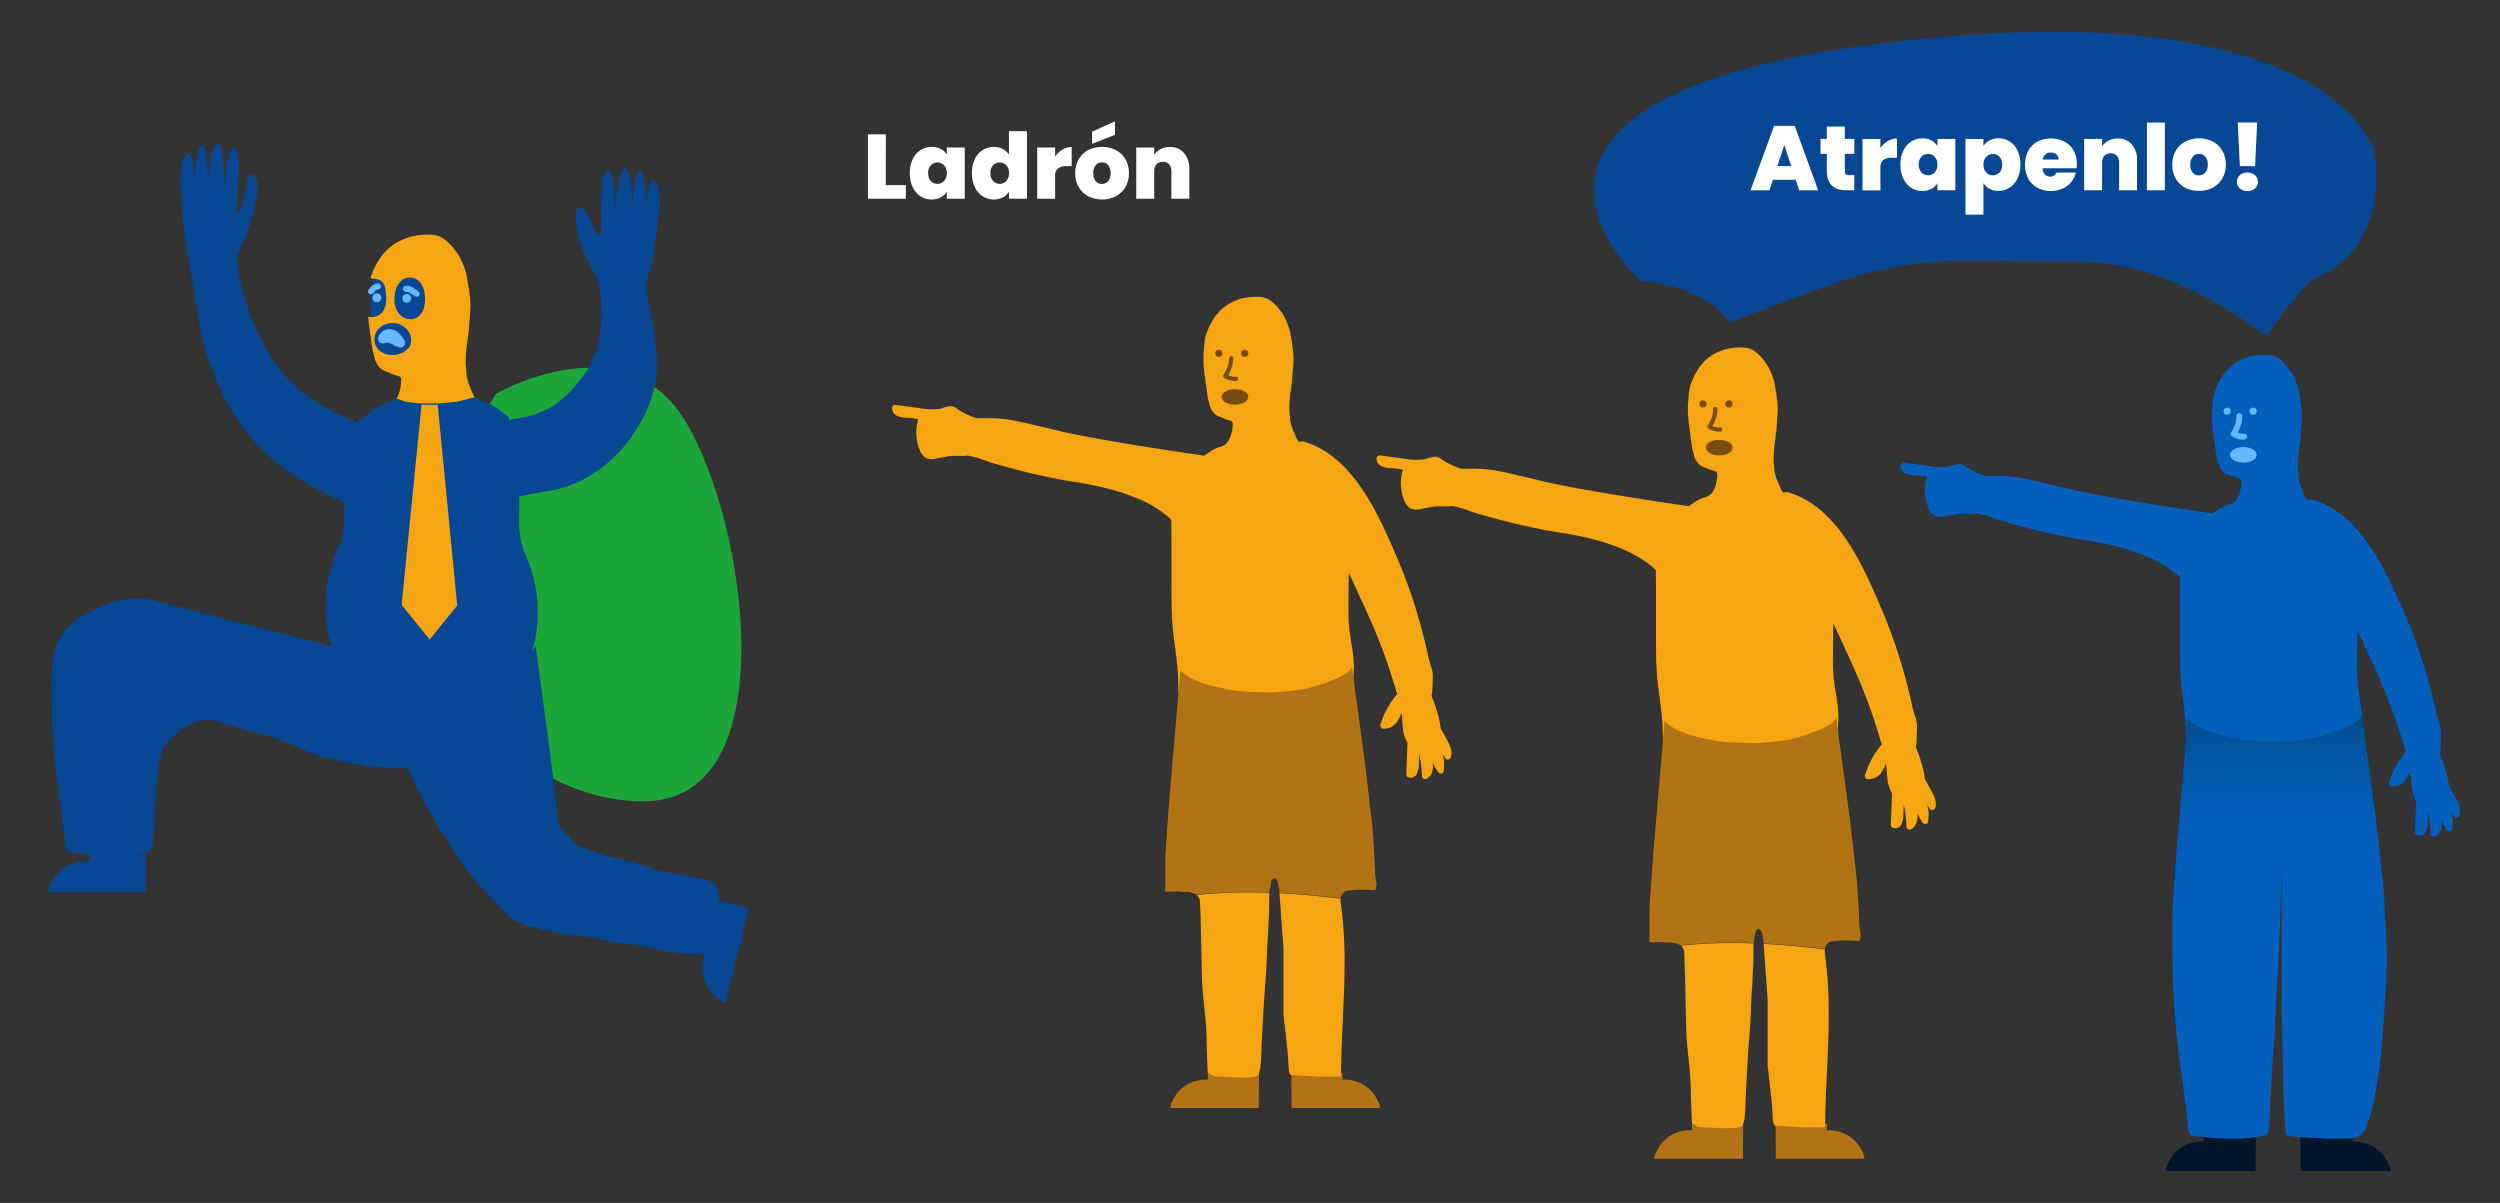 <svg xmlns="http://www.w3.org/2000/svg" xmlns:xlink="http://www.w3.org/1999/xlink" id="Layer_1" data-name="Layer 1" viewBox="0 0 792.47 381.31"><rect x="0" y="0" width="792.47" height="381.31" fill="#333333" stroke="none"/><defs><style>      .cls-1 {        fill: #1ca539;      }      .cls-2 {        fill: #074794;      }      .cls-3 {        fill: #f6a513;      }      .cls-4 {        fill: #b17314;      }      .cls-5 {        fill: #774e11;      }      .cls-6 {        fill: #025fbc;      }      .cls-7 {        fill: #64b9ff;      }      .cls-8 {        fill: #01162b;      }      .cls-9 {        fill: url(#linear-gradient);      }      .cls-10 {        fill: #fff;      }    </style><linearGradient id="linear-gradient" x1="722.58" y1="226.64" x2="722.58" y2="360.93" gradientUnits="userSpaceOnUse"><stop offset="0" stop-color="#034a84"></stop><stop offset="0.05" stop-color="#035197"></stop><stop offset="0.12" stop-color="#0257a8"></stop><stop offset="0.2" stop-color="#025cb3"></stop><stop offset="0.31" stop-color="#025eba"></stop><stop offset="0.64" stop-color="#025fbc"></stop></linearGradient></defs><path class="cls-1" d="M157.28,124.8s40.84-23.67,60.3,9.22,31,118-11.87,119.92S106.56,202.53,157.28,124.8Z"></path><path class="cls-2" d="M141.54,154.1a88.09,88.09,0,0,0,1.54-9.94c-21.13-6.92-42.41-12.35-53.41-25.93C76.14,101.55,75,81.3,75,81.3c.16-.38,4.63-9.59,5.8-16.23,0,0,1.39-5.93.71-7.61s-2.55-4-3.06-.75c-.29,1.84-.35,2.22-1.58,7.77,0,0-.84,2.91-1.73,3s2.18-19.43-.69-20.65S71,62.79,71,62.79s.65-17.68-2.15-17.08c-2.22.48-2.91,10.81-3.1,15.11.13-4.36.23-14.94-1.71-14.66-1.77.26-2.39,9-2.6,13.85.07-4.12,0-10.78-1.44-11.11-2.06-.49-3.12,4.81-2.77,11S58.41,76.12,59.43,80l3.45,20.68a86.49,86.49,0,0,0,6.79,22.37c12.65,27.07,34.76,35.77,67,46.25C138,164.19,140.26,159.38,141.54,154.1Z"></path><path class="cls-2" d="M581,90c-15.87,5.78-32.85,12.21-32.85,12.21C540.11,90.07,520,89,520,89S455.39,31,597.05,13.68s155.39,34,155.39,34,7.11,30.47-20,41.27c0,0-11.25,12.06-13.35,17.44-.62,1.58-27.9-23.8-60.7-23.41l-34.57-.33A122,122,0,0,0,581,90Z"></path><path class="cls-3" d="M458,233.26q-.63-1.15-1.29-2.28a31.76,31.76,0,0,0-1.14-5.26,45.17,45.17,0,0,0-1.8-5.17,5.71,5.71,0,0,0,.28-1.65c.1-6.1.63-4.37-1.2-10.23a171.43,171.43,0,0,0-10.34-32.73c-5.84-13.45-13.6-31-28.74-35.82a3.12,3.12,0,0,0-2,0c-.74-.73-1.47-3-1.74-3.48a16.27,16.27,0,0,1-1.07-3.57c0-.67-.16-2.2-.24-2.9a39.33,39.33,0,0,1,.24-4.78c.11-.83.66-5.08.66-5.08-.08-.67.53-5.14.39-7.55s-.85-6.36-1-7.39a26.77,26.77,0,0,0-1.49-4.15,14.3,14.3,0,0,0-1.48-2.5c-1-1.4-2.8-3.44-4.69-4.17-3-1.15-8.13.16-8.13.16A20.38,20.38,0,0,0,389,96.66a14.89,14.89,0,0,0-4.84,5.28,18.65,18.65,0,0,0-1.36,2.81l-.07.16a14,14,0,0,0-1,4.42c-.09,1.61-.24,3.12-.24,3.12v2.91c.15,1.38.24,2.65.41,3.9l.45,3.29.38,2.64c.08.56.19,1.12.32,1.67l.34,1.39s.62,2.85,2.88,3.71a17.91,17.91,0,0,1,2,.85l1.7.53a.93.93,0,0,1,.8.92c0,1.78-.48,4.82-2.2,6.48a6.09,6.09,0,0,1-2.45,1.09,12.94,12.94,0,0,0-2.42,1.26l-2,1.35s-32-4.57-45.61-7.77c-16.83-3.95-16.91-4.25-26.41-4.07a23.27,23.27,0,0,1-5.93-2.78,4.33,4.33,0,0,0-2.59-1.09,21.65,21.65,0,0,0-3.11.83,21.06,21.06,0,0,1-6.72-.21l-7.37-1a1,1,0,0,0-1.2.91,2.83,2.83,0,0,0,1.6,2.57,10,10,0,0,0,3.69.61c1,.1,2.06.26,3.08.45a1.66,1.66,0,0,0-.06.21.77.77,0,0,0-.15.3,14.81,14.81,0,0,0-.15,6.72c.38,1.79,1.12,4.27,2.93,5.12a5.06,5.06,0,0,0,3.15.11l3.65-.71c1.81-.36,4.42.11,6.23-.24,4.59.89,4.69,1.45,8.16,2.45,10.69,3.06,14.63,3.8,21.49,5.23,4,.83,24.66,2.67,34.89,12.64.15,9.13,0,18.28.12,27.45.13,10.91,2.29,16.3,2.12,27.19.12.17,8.56,5.5,8.68,5.66l46.57-8.42c1.39-9.58-1.33-12.92-1.31-22.47q0-6.28.1-12.57c6.67,14.6,10.49,21.95,15,37.37a6.53,6.53,0,0,0,.38,1,27.43,27.43,0,0,0-5.37,9.88,1,1,0,0,0,.66,1.16,4.94,4.94,0,0,0,4.73-2.34,11.75,11.75,0,0,0,1.27-2.56c.23,1.36.28,2.77.42,4.14a12.58,12.58,0,0,0,1.51,5.31c-.12,3.33-.25,6.67-.38,10a1,1,0,0,0,.7.91,2.2,2.2,0,0,0,2.65-1.08,9.17,9.17,0,0,0,.67-3.79c.05-.88.07-1.75.06-2.62a38.87,38.87,0,0,1,.91,7.13,1,1,0,0,0,1.42.82c1.85-1,2.25-3.13,2-5.08a23.86,23.86,0,0,0,1.68,2.95c.42.61,1.57.63,1.73-.23a12.16,12.16,0,0,0-.31-5.54l.84,1.39a1,1,0,0,0,1.73-.22C460.74,237.75,459.06,235.24,458,233.26Z"></path><path class="cls-4" d="M399.09,340.14h0L399,351.25H371.07s-.39-.43.63-2.32a12.53,12.53,0,0,1,2.27-3.37,11.84,11.84,0,0,1,8.9-3.33v-2.09Z"></path><path class="cls-4" d="M409.34,340.14h0l.08,11.11h27.95s.39-.43-.63-2.32a12.53,12.53,0,0,0-2.27-3.37,11.88,11.88,0,0,0-8.9-3.33v-2.09Z"></path><path class="cls-4" d="M435.91,276.77c-.2-4.63-.48-9.37-.67-12.24-.12-1.74-.3-3.47-.54-5.2l-1.84-16.11-4.29-31.75a7.85,7.85,0,0,1-1.67,2,54.65,54.65,0,0,1-13.56,5s-8.55,1.26-12.39,1c-3.32-.2-6.78,0-11.21-.86-4-.8-8.31-1.65-11.84-3.45a18.4,18.4,0,0,1-3.74-2.56l-3.5,40.82s-1.27,17.34-1.25,18.29c0,1.5,0,7.88,0,10.93.88,0,1.77-.06,2.65-.06a11,11,0,0,1,1.18,0c1,.07,1.14.16,1.78.15s1,0,1.64,0a10.78,10.78,0,0,1,2.61.86,160.46,160.46,0,0,1,23.11-.72c.19-1.18.41-2,.49-2.72.24-2.53,2.16-2.2,2.35.54a8.88,8.88,0,0,1,.37,2.33c6.48.33,13,.95,19.42,1.73a2.75,2.75,0,0,1,2.17-2.44,41.13,41.13,0,0,1,8.73-.07C436.87,280.11,435.86,278.87,435.91,276.77Z"></path><path class="cls-3" d="M402.38,283a159,159,0,0,0-23.11.72c.76.45,1.07,1.12,1.13,2.45.34,8,.41,16,.62,24,.17,6.37,1.33,12.24,1.44,18.75.09,3.92.17,7.3.41,11.21,1.08.1.69,1.06,3.58,1.15,4.93.15,12.64,1,12.64-1.15,0-.23.27-.66.4-1.49.27-1.87.28-3.95.44-7.5.65-14.16,1.32-21,1.47-23.8.06-1.05.32-8.24.41-9.28.38-4.23,0-.74.47-8.29.08-1.28,0-5.23.1-6.71Z"></path><path class="cls-3" d="M425,286.3a4.31,4.31,0,0,1,0-1.43c-6.51-.78-12.89-1.4-19.42-1.73l1.27,17.65v20.9s1.07,9.25,1.38,12.49,0,6.31,1.1,6.65c.42.13.52,0,.52,0l7.94.43h6.48s.33,0,.83-.05a.86.86,0,0,1,0-.16C425.15,322.86,427.65,304.46,425,286.3Z"></path><circle class="cls-5" cx="394.56" cy="111.98" r="1.14"></circle><ellipse class="cls-5" cx="391.47" cy="125.83" rx="4.23" ry="2.47"></ellipse><circle class="cls-5" cx="386.34" cy="111.98" r="1.14"></circle><path class="cls-5" d="M389.63,113.57a10,10,0,0,1-1.82,5.28.68.68,0,0,0,.23.91,6.75,6.75,0,0,0,3.77,1c.86,0,.86-1.37,0-1.33a5.42,5.42,0,0,1-3.09-.79l.24.91a11.24,11.24,0,0,0,2-6c0-.86-1.3-.86-1.33,0Z"></path><g><path class="cls-3" d="M611.48,249.32c-.41-.77-.85-1.53-1.29-2.28a29.55,29.55,0,0,0-1.14-5.25,42.87,42.87,0,0,0-1.8-5.18,5.65,5.65,0,0,0,.28-1.65c.11-6.1.64-4.37-1.19-10.23A171.59,171.59,0,0,0,596,192c-5.84-13.46-13.59-31-28.73-35.83a3.19,3.19,0,0,0-2,0c-.74-.73-1.48-3-1.74-3.48a15.76,15.76,0,0,1-1.08-3.57c0-.66-.16-2.19-.23-2.9a39.37,39.37,0,0,1,.23-4.78c.12-.82.67-5.07.67-5.07-.08-.68.52-5.15.39-7.55s-.86-6.37-1-7.4a24.81,24.81,0,0,0-1.49-4.15,14.3,14.3,0,0,0-1.48-2.5c-1-1.4-2.8-3.44-4.69-4.17-3-1.15-8.12.16-8.12.16a20.1,20.1,0,0,0-4.17,1.91,14.68,14.68,0,0,0-4.84,5.29,18.14,18.14,0,0,0-1.37,2.8l-.06.16a14,14,0,0,0-1,4.42c-.09,1.61-.25,3.12-.25,3.12v2.91c.16,1.38.24,2.65.42,3.9l.44,3.29.38,2.64c.09.57.19,1.12.33,1.67l.34,1.39s.62,2.85,2.87,3.71c1.65.63,2.06.85,2.06.85l1.7.54a.92.92,0,0,1,.79.91c0,1.78-.48,4.82-2.19,6.48a6.4,6.4,0,0,1-2.45,1.1,12.41,12.41,0,0,0-2.43,1.25l-2,1.35s-32-4.57-45.61-7.77c-16.83-3.95-16.92-4.25-26.41-4.07a23.34,23.34,0,0,1-5.94-2.78,4.42,4.42,0,0,0-2.59-1.09,21.52,21.52,0,0,0-3.1.83,20.56,20.56,0,0,1-6.73-.21l-7.37-1a1,1,0,0,0-1.19.91,2.81,2.81,0,0,0,1.6,2.56,10,10,0,0,0,3.69.61c1,.1,2.05.26,3.07.45l-.06.21a.92.92,0,0,0-.14.3,14.81,14.81,0,0,0-.15,6.72c.38,1.8,1.11,4.27,2.93,5.12a5.06,5.06,0,0,0,3.15.11l3.64-.71c1.81-.35,4.43.11,6.24-.24,4.59.89,4.69,1.46,8.16,2.45,10.69,3.06,14.62,3.81,21.49,5.23,4,.83,24.65,2.67,34.89,12.64.15,9.13,0,18.28.11,27.45.14,10.91,2.3,16.31,2.13,27.19.12.17,8.55,5.5,8.67,5.66l46.57-8.42c1.4-9.57-1.33-12.91-1.3-22.47q0-6.28.1-12.57c6.67,14.6,10.49,21.95,15,37.37a6.52,6.52,0,0,0,.37,1,27.34,27.34,0,0,0-5.36,9.88,1,1,0,0,0,.66,1.17,4.91,4.91,0,0,0,4.72-2.35,11.75,11.75,0,0,0,1.27-2.56c.23,1.37.29,2.78.42,4.14a12.7,12.7,0,0,0,1.52,5.31c-.13,3.33-.26,6.67-.38,10a1,1,0,0,0,.69.91,2.19,2.19,0,0,0,2.65-1.07,9.25,9.25,0,0,0,.67-3.8c.06-.87.07-1.75.07-2.62a38,38,0,0,1,.9,7.13,1,1,0,0,0,1.42.82c1.85-1.05,2.26-3.13,2-5.08a21,21,0,0,0,1.68,2.95c.41.61,1.56.63,1.72-.23a12.11,12.11,0,0,0-.31-5.53c.29.46.57.92.85,1.38a1,1,0,0,0,1.73-.22C614.22,253.81,612.54,251.3,611.48,249.32Z"></path><path class="cls-4" d="M552.58,356.21h0l-.08,11.11h-28s-.39-.44.63-2.33a12.53,12.53,0,0,1,2.27-3.37,11.88,11.88,0,0,1,8.9-3.33v-2.08Z"></path><path class="cls-4" d="M562.83,356.21h0l.07,11.11h28s.39-.44-.63-2.33a12.31,12.31,0,0,0-2.27-3.37,11.84,11.84,0,0,0-8.9-3.33v-2.08Z"></path><path class="cls-4" d="M589.4,292.83c-.21-4.62-.49-9.36-.68-12.24-.12-1.74-.29-3.47-.53-5.2l-1.85-16.11-4.29-31.75a8,8,0,0,1-1.67,2,55.05,55.05,0,0,1-13.56,5s-8.54,1.26-12.39,1c-3.32-.2-6.77,0-11.21-.86-4-.79-8.31-1.65-11.83-3.45a18.06,18.06,0,0,1-3.74-2.56l-3.5,40.82s-1.28,17.34-1.26,18.29c0,1.5,0,7.88,0,10.93.89,0,1.77-.06,2.65-.06l1.19,0c1,.07,1.13.16,1.78.15s1,0,1.64,0a10.67,10.67,0,0,1,2.6.86,160.6,160.6,0,0,1,23.12-.71c.18-1.18.41-2,.48-2.73.24-2.53,2.17-2.2,2.36.54a8.9,8.9,0,0,1,.36,2.33c6.49.33,13,.95,19.42,1.74a2.76,2.76,0,0,1,2.17-2.45,42.59,42.59,0,0,1,8.74-.07C590.35,296.17,589.35,294.93,589.4,292.83Z"></path><path class="cls-3" d="M555.87,299.06a157.82,157.82,0,0,0-23.12.71c.76.46,1.07,1.12,1.13,2.46.35,8,.41,16,.62,24,.17,6.37,1.34,12.24,1.45,18.75.09,3.92.17,7.3.4,11.22,1.08.09.7,1.05,3.58,1.14,4.94.15,12.65,1,12.65-1.14,0-.24.27-.66.39-1.5.28-1.86.28-3.94.44-7.5.65-14.16,1.32-21,1.48-23.8.06-1,.31-8.24.41-9.28.38-4.23,0-.74.47-8.29.08-1.28,0-5.23.1-6.71Z"></path><path class="cls-3" d="M578.46,302.37a4.31,4.31,0,0,1,0-1.43c-6.5-.79-12.88-1.41-19.42-1.74l1.28,17.65v20.9s1.06,9.25,1.38,12.49,0,6.31,1.1,6.65c.42.14.51,0,.51,0l7.95.44h6.48a7.47,7.47,0,0,0,.82-.06c0-.05,0-.1,0-.16C578.64,338.92,581.14,320.52,578.46,302.37Z"></path><circle class="cls-5" cx="548.05" cy="128.04" r="1.14"></circle><ellipse class="cls-5" cx="544.96" cy="141.9" rx="4.23" ry="2.47"></ellipse><circle class="cls-5" cx="539.83" cy="128.04" r="1.14"></circle><path class="cls-5" d="M543.11,129.63a10,10,0,0,1-1.82,5.28.67.67,0,0,0,.24.91,6.65,6.65,0,0,0,3.77,1c.85,0,.85-1.36,0-1.33a5.45,5.45,0,0,1-3.1-.79l.24.91a11.13,11.13,0,0,0,2-6c0-.86-1.29-.86-1.33,0Z"></path></g><path class="cls-6" d="M777.63,251.6c-.41-.77-.84-1.52-1.29-2.28a30.64,30.64,0,0,0-1.13-5.25,45.23,45.23,0,0,0-1.81-5.17,5.4,5.4,0,0,0,.28-1.66c.11-6.09.64-4.36-1.19-10.22a171.46,171.46,0,0,0-10.35-32.73c-5.83-13.45-13.59-31-28.73-35.82a3.12,3.12,0,0,0-2,0c-.74-.73-1.48-3-1.74-3.49a16.2,16.2,0,0,1-1.08-3.56c0-.67-.15-2.2-.23-2.9a41.67,41.67,0,0,1,.23-4.79c.12-.82.67-5.07.67-5.07-.08-.68.52-5.14.39-7.55s-.85-6.36-1-7.39a24.81,24.81,0,0,0-1.49-4.15,13.79,13.79,0,0,0-1.48-2.51c-1-1.39-2.8-3.43-4.68-4.16-3-1.15-8.13.15-8.13.15a21,21,0,0,0-4.17,1.91,14.88,14.88,0,0,0-4.84,5.29,19.21,19.21,0,0,0-1.37,2.81l-.06.16a14,14,0,0,0-1,4.41c-.09,1.62-.25,3.13-.25,3.13v2.9c.16,1.39.25,2.65.42,3.91l.45,3.29.38,2.64c.08.56.19,1.12.32,1.67l.34,1.39s.62,2.85,2.88,3.71a19.25,19.25,0,0,1,2.05.85l1.7.53a.93.93,0,0,1,.79.92c0,1.78-.48,4.82-2.19,6.48a6.21,6.21,0,0,1-2.45,1.09,13,13,0,0,0-2.43,1.26l-2,1.35s-32-4.57-45.61-7.77c-16.83-4-16.92-4.25-26.41-4.07a23.5,23.5,0,0,1-5.94-2.78,4.37,4.37,0,0,0-2.58-1.1,22.65,22.65,0,0,0-3.11.83,20.85,20.85,0,0,1-6.73-.2l-7.36-1a1,1,0,0,0-1.2.91,2.8,2.8,0,0,0,1.6,2.56,9.84,9.84,0,0,0,3.69.62c1,.1,2.06.26,3.07.45,0,.07,0,.14-.05.21a.73.73,0,0,0-.15.29,14.86,14.86,0,0,0-.15,6.73c.38,1.79,1.11,4.27,2.93,5.12a5.06,5.06,0,0,0,3.15.11l3.64-.71c1.82-.36,4.43.11,6.24-.24,4.59.88,4.69,1.45,8.16,2.45,10.69,3.06,14.62,3.8,21.49,5.22,4,.83,24.65,2.68,34.89,12.64.15,9.14,0,18.29.11,27.46.14,10.91,2.3,16.3,2.13,27.19.12.17,8.56,5.5,8.68,5.66l46.56-8.42c1.4-9.58-1.32-12.92-1.3-22.47q0-6.28.1-12.57c6.67,14.6,10.49,21.94,15,37.37a6,6,0,0,0,.37,1,27.53,27.53,0,0,0-5.36,9.89,1,1,0,0,0,.66,1.16,4.91,4.91,0,0,0,4.72-2.35,11,11,0,0,0,1.27-2.55c.24,1.36.29,2.77.43,4.13a12.59,12.59,0,0,0,1.51,5.32c-.13,3.33-.25,6.66-.38,10a1,1,0,0,0,.69.91,2.19,2.19,0,0,0,2.65-1.08,9,9,0,0,0,.67-3.79c.06-.88.08-1.75.07-2.63a38.22,38.22,0,0,1,.9,7.14,1,1,0,0,0,1.43.82c1.85-1.05,2.25-3.13,2-5.08a21.54,21.54,0,0,0,1.68,3c.41.61,1.57.63,1.73-.23a12.29,12.29,0,0,0-.31-5.54l.84,1.39a1,1,0,0,0,1.73-.23C780.38,256.09,778.7,253.59,777.63,251.6Z"></path><circle class="cls-7" cx="714.2" cy="130.33" r="1.14"></circle><ellipse class="cls-7" cx="711.11" cy="144.18" rx="4.23" ry="2.47"></ellipse><circle class="cls-7" cx="705.98" cy="130.33" r="1.14"></circle><path class="cls-7" d="M709,131.92a9.59,9.59,0,0,1-1.78,5.13,1,1,0,0,0,.34,1.3,7,7,0,0,0,3.91,1,.95.95,0,0,0,0-1.89,5.22,5.22,0,0,1-3-.75l.34,1.29a11.41,11.41,0,0,0,2-6.09,1,1,0,0,0-.94-.95,1,1,0,0,0-.95.95Z"></path><path class="cls-2" d="M152,127.37c-.37-.16-.67-.27-.82-.33-.91-.35-1.9-3.5-2.23-4.06a17.76,17.76,0,0,1-1.18-3.93c-.05-.74-.18-2.42-.26-3.2a43.52,43.52,0,0,1,.26-5.27l.73-5.59c-.09-.75.58-5.68.43-8.33s-.94-7-1.12-8.15a28.09,28.09,0,0,0-1.65-4.57,14.68,14.68,0,0,0-1.62-2.76c-1.15-1.54-3.09-3.79-5.17-4.59-3.29-1.27-9,.17-9,.17a22.6,22.6,0,0,0-4.59,2.1,16.3,16.3,0,0,0-5.34,5.83,21.13,21.13,0,0,0-1.51,3.1l-.07.17a15.69,15.69,0,0,0-1.07,4.87c-.09,1.78-.27,3.45-.27,3.45v3.2c.18,1.52.27,2.92.46,4.3l.49,3.63.42,2.91c.09.62.21,1.23.36,1.84l.38,1.53s.68,3.14,3.16,4.09c1.82.69,2.27.93,2.27.93l1.87.59a1,1,0,0,1,.88,1,13,13,0,0,1-1.2,5.42A40,40,0,0,0,152,127.37Z"></path><path class="cls-3" d="M116.7,100.34c.09,1,.17,1.86.3,2.77l.51,3.76.43,3c.1.64.22,1.28.37,1.91l.39,1.58s.71,3.26,3.29,4.24c1.88.72,2.35,1,2.35,1l1.94.62a1.06,1.06,0,0,1,.91,1.05c0,2-.55,5.5-2.51,7.4a7.1,7.1,0,0,1-2.8,1.25h0c9.75,2.87,20.42,2.75,29-2.19a28.57,28.57,0,0,1-1.76-3.71,19.14,19.14,0,0,1-1.23-4.08c0-.76-.18-2.51-.27-3.32a46.83,46.83,0,0,1,.27-5.46c.14-.94.77-5.8.77-5.8-.09-.78.59-5.89.44-8.63s-1-7.28-1.16-8.46a28.94,28.94,0,0,0-1.71-4.74,15.26,15.26,0,0,0-1.69-2.86c-1.18-1.6-3.2-3.93-5.35-4.76-3.41-1.32-9.29.17-9.29.17a23.83,23.83,0,0,0-4.77,2.19,16.94,16.94,0,0,0-5.54,6A22.12,22.12,0,0,0,118,86.52l-.07.18c-.19.48-.35,1-.49,1.46l.36.07.38.12a3.32,3.32,0,0,1,1,.1,3.19,3.19,0,0,1,2.92,3c0-.22-.06-.47,0-.26s0,.26.05.4v0h0c.06.49.13,1,.19,1.46a12,12,0,0,1,.08,2.16c-.14,2.25-1.07,4.5-3.45,5.15A4.1,4.1,0,0,1,116.7,100.34Zm11.24.26c-2.83-1.6-3.25-5-2.67-7.95a6.21,6.21,0,0,1,2.57-4.13,4.21,4.21,0,0,1,5.43,1.12,4.14,4.14,0,0,1,.51.82,6.44,6.44,0,0,1,.51,1.22,11.09,11.09,0,0,1,.08,5.94C133.55,100.49,130.73,102.16,127.94,100.6ZM120.25,104a6.24,6.24,0,0,1,6.35-1.2c2.92,1.11,4.83,4.43,3.06,7.33a6.88,6.88,0,0,1-9.68.77A4.94,4.94,0,0,1,120.25,104Z"></path><path class="cls-2" d="M46.31,270.62h0l-.09,12.24H15.42s-.44-.48.69-2.56a13.78,13.78,0,0,1,2.5-3.71A15.42,15.42,0,0,1,22.44,274a15.46,15.46,0,0,1,6-1.09v-2.3Z"></path><path class="cls-2" d="M225.58,284.87h0l11.85,3.07-6.9,27.41-.62,2.47s-.57.3-2.31-1.3a13.49,13.49,0,0,1-3-3.33,13.07,13.07,0,0,1-1.17-10.41l-2.23-.56Z"></path><path class="cls-2" d="M229,295.94a20.61,20.61,0,0,1-1.45-5.7,5.69,5.69,0,0,0,.12-4c.05-.33.09-.65.16-1,.54-2.58-.73-5.5-3.49-6.16-5.34-1.27-10.71-2.29-16.12-3.1a91,91,0,0,0-16.56-4.77l-8.44-3q-3.28-3.39-6.34-7c-.58-7.41-1.13-12.72-2.29-20.14.15,0-.33-2.09-.18-2.09l-4.63-34.28a8.69,8.69,0,0,1-1.84,2.25,60.37,60.37,0,0,1-15,5.53s-9.42,1.38-13.66,1.12c-3.65-.22-7.46,0-12.35-.95-4.37-.87-9.16-1.81-13-3.8a19.84,19.84,0,0,1-4.12-2.82L46.55,189.78a11.91,11.91,0,0,0-4.68.09c-5.11.7-4.63-.37-15.3,5.18-8.77,4.57-10.24,12.83-10.24,20.21,0,14.92.59,23.23,1.46,29.64.11.74,2,14.42,2,14.5.18,1.36.7,6.2.7,6.56a6.93,6.93,0,0,0,.8,3.62c.64.81,4.61.92,4.61.92s.46.34,8.18.57a51.16,51.16,0,0,0,12.67-1,2.3,2.3,0,0,0,1.71-1.89c.3-2.06.31-4.35.49-8.27.71-15.61,1.67-22.12,3.78-24.34,10-10.52,16.39-6.76,17.5-6.44,9.6,2.76,18.29,4.73,24.87,8,9,4.51,23.93,6,30.22,6.5,1.29-.16,2.58-.29,3.88-.4a108.43,108.43,0,0,0,9.39,17.88,4.9,4.9,0,0,0,.89,1.91c.74,1,1.5,2,2.25,3a34.16,34.16,0,0,0,4.11,6.74,86.26,86.26,0,0,0,10.93,12.89l.35.31a22.67,22.67,0,0,0,3.12,3.15A5.5,5.5,0,0,0,162,291a20.15,20.15,0,0,0,5.4,2.62,4.71,4.71,0,0,0,1.57.25,82.72,82.72,0,0,0,16.12,3,5.5,5.5,0,0,0,.9,0l1,.11a96.68,96.68,0,0,0,9.74,2,37.6,37.6,0,0,0,4.85.39c7.42,2,15,3.48,22.67,2.89C227.09,302,230.33,299.19,229,295.94Z"></path><path class="cls-2" d="M108.9,208.52c-.44-.29-2.75-.89-4.11-5.07a27.8,27.8,0,0,1-1.55-10.37c0-3.57.16-5,.16-5,.06-1.52.32-4.42,2.28-10.62.29-.93.89-2.33,1.71-4.27,2.15-5.11,1.66-11.5,1.66-11.5v-9.21a43.4,43.4,0,0,1,.69-7.26c.2-1.14,3.4-11.47,3.4-11.47l4.66-3.41,2.63-1.85,1.91-.71c.63-.25,1.47-.19,1.9-.72l1-.85,3.36,1.12c1,.1,1.95.25,3.28.46l2.28.09h5.13s5.28-.53,5.41-.53,5.63-1.4,5.63-1.4l.5.4s.34.12,1.12.43,3.4,1.32,3.4,1.32,2.27,1.28,2.9,1.8,3,2.2,3,2.2,1.75,9.43,2.66,15a44.62,44.62,0,0,1,.69,7.26v9.22s-.49,6.38,1.67,11.5c.81,1.94,1.41,3.34,1.7,4.27,2,6.19,2.22,9.09,2.28,10.62,0,0,.14,1.38.16,5a35.34,35.34,0,0,1-1.76,11.37,6.37,6.37,0,0,1-1.85,2.25c-1.29,1-5.91,2.73-6.61,3s-9.23,2.9-9.78,2.75-5.76.67-6.95.76-8.33.36-9.41,0-6.43-.48-7.45-.67-7.16-1.29-7.85-1.74-6.31-1.82-7.43-3.05l-1.41-.52Z"></path><polygon class="cls-3" points="133.62 128.29 138.74 128.29 144.94 191.92 136.21 202.72 127.31 191.74 133.62 128.29"></polygon><circle class="cls-7" cx="128.94" cy="94.57" r="1.4"></circle><circle class="cls-7" cx="119.47" cy="94.4" r="1.4"></circle><path class="cls-7" d="M128,107.61l.07.09-.07-.09-.2-.28-.37-.53a9.24,9.24,0,0,0-.94-1.13,4.61,4.61,0,0,0-2.26-1.27,3.89,3.89,0,0,0-2.71.46,3.8,3.8,0,0,0-1.61,2.1,1.51,1.51,0,0,0,1,1.85,1.54,1.54,0,0,0,1.42-.26h.28c.56.16,1.11.32,1.65.53l.43.21.26.17a1.67,1.67,0,0,0,.71.37,1.22,1.22,0,0,0,.27,0,1.49,1.49,0,0,0,2-.09,1.54,1.54,0,0,0,.44-1.07A1.76,1.76,0,0,0,128,107.61Z"></path><path class="cls-7" d="M131,93.22a1.51,1.51,0,0,0,.59.75,1,1,0,0,0,1.22-.24.93.93,0,0,0,.2-.58,1,1,0,0,0-.28-.66,3.68,3.68,0,0,0-.91-.7l-.89-.56a3.71,3.71,0,0,0-2.26-.63,1,1,0,0,0-.66.28.93.93,0,0,0,0,1.33.88.88,0,0,0,.66.28,2,2,0,0,1,.49,0l-.25,0a1.86,1.86,0,0,1,.41.08l.18.06c.18.07-.17-.08,0,0s.49.26.72.4l.71.46.35.23.09.06-.11-.08s.12.12.15.15l1.14-1.48a.58.58,0,0,1,.28.37,1.08,1.08,0,0,0-.43-.56.93.93,0,0,0-.73-.09.9.9,0,0,0-.56.43.94.94,0,0,0-.1.73Z"></path><path class="cls-7" d="M119.54,89.87a3.84,3.84,0,0,0-1.36.5,2.59,2.59,0,0,0-.61.53c-.17.21-.33.44-.5.66l.15-.19a1.58,1.58,0,0,1-.28.3,1,1,0,0,0-.28.67,1,1,0,0,0,.28.67,1,1,0,0,0,.67.28,1.06,1.06,0,0,0,.67-.28,6.53,6.53,0,0,0,.74-.91l-.15.19a1.88,1.88,0,0,1,.34-.35l-.2.15a2.4,2.4,0,0,1,.46-.27l-.22.1a3.56,3.56,0,0,1,.79-.22,1,1,0,0,0,.57-.44.93.93,0,0,0,.09-.73.9.9,0,0,0-.43-.56,1,1,0,0,0-.73-.1Z"></path><path class="cls-8" d="M715.08,359.72h0L715,371.21H686.61s-.4-.45.64-2.4a12.72,12.72,0,0,1,2.31-3.49,11.92,11.92,0,0,1,9-3.44v-2.16Z"></path><path class="cls-8" d="M729.22,359.72h0l.08,11.49h28.39s.4-.45-.63-2.4a13.19,13.19,0,0,0-2.31-3.49,14.32,14.32,0,0,0-3.54-2.42,14,14,0,0,0-5.5-1v-2.16Z"></path><path class="cls-9" d="M693.48,227.88l-3.55,42.22S688.63,288,688.65,289c0,2,0,12.33,0,13a287.82,287.82,0,0,0,2.26,34.35c.1.7,1.87,13.53,1.88,13.61.16,1.27.64,5.82.65,6.16a6.45,6.45,0,0,0,.74,3.39c.58.76,4.24.86,4.24.86s.43.33,7.54.54a47.6,47.6,0,0,0,11.68-.94,2.17,2.17,0,0,0,1.57-1.79c.28-1.93.29-4.08.45-7.75.66-14.65,1.34-21.75,1.5-24.61.06-1.09.32-8.53.41-9.61.39-4.37,0-.76.48-8.56.76-12.21,1.22-32.43,1.22-32.43V319.5l.45,23.4s.16,8.08.48,11.44.08,5.35,1.17,5.7c.43.14,4.38.43,4.38.43l8.07.45h6.58s3.72,0,5-2.29,3-9,3-9a178.64,178.64,0,0,0,2.75-19.51c0-.32,1.37-18,1.38-25.72,0-5.9-.63-17.5-1-22.85-.12-1.8-.3-3.59-.55-5.38l-1.87-16.66-4.35-32.84a8.37,8.37,0,0,1-1.7,2.11,55.41,55.41,0,0,1-13.78,5.19s-8.68,1.3-12.58,1.05c-3.38-.21-6.89,0-11.39-.89-4-.82-8.45-1.7-12-3.57A18.46,18.46,0,0,1,693.48,227.88Z"></path><path class="cls-2" d="M208.84,68.35c.81-6.11.14-11.48-2-11.15-1.43.23-2,6.86-2.26,11,0,1.9-.13,3.21-.13,3.21s0-1.34.13-3.21c.15-4.87.18-13.61-1.56-14-1.92-.43-2.6,10.13-2.8,14.49,0,1.13-.07,1.85-.07,1.85s0-.72.07-1.85c.13-4.3.21-14.66-2-15.3-2.75-.8-3.4,16.88-3.4,16.88s.65-17.14-2.31-16.14-1.34,20.75-2.21,20.55-1.75-1.54-1.75-1.54c-3.69-10.48-6.24-7.39-6.11-5.58s.27,4.37.27,4.37c.49,4.92,3.79,11.28,5.58,14.48.65,1.17,1.09,1.92,1.13,2s4.9,18.24-4.63,30.91-16.75,12.39-24.24,14c-2.9.64-7.64-.13-12.55-1.35-1,12.12-2,25.07,1.27,35.72.64-5.47,5.16-8.92,24.71-12.07,20.81-3.36,33.57-24.38,34.18-37.94.49-11-3-21.54-3.42-26.71a4.64,4.64,0,0,1,.33-2.7C207,85.4,208,74.46,208.84,68.35Z"></path><g><path class="cls-10" d="M569.22,57H562l-1.1,3.33h-6l7.46-20.44h6.55l7.43,20.44h-6Zm-1.42-4.35L565.6,46l-2.18,6.61Z"></path><path class="cls-10" d="M587.78,55.48v4.84h-2.47q-6.22,0-6.23-6.17V48.78h-2V44.05h2V40.11h5.71v3.94h3v4.73h-3v5.45a1.24,1.24,0,0,0,.31,1,1.47,1.47,0,0,0,1,.29Z"></path><path class="cls-10" d="M598.39,44.72a5.65,5.65,0,0,1,2.93-.81V50h-1.59a4.31,4.31,0,0,0-2.76.73,3.06,3.06,0,0,0-.9,2.52v7.1h-5.68V44.05h5.68v2.88A7.39,7.39,0,0,1,598.39,44.72Z"></path><path class="cls-10" d="M603.34,47.77a6.91,6.91,0,0,1,2.49-2.9,6.38,6.38,0,0,1,3.52-1,5.86,5.86,0,0,1,2.9.67,4.75,4.75,0,0,1,1.89,1.8V44.05h5.68V60.32h-5.68V58.06a4.85,4.85,0,0,1-1.9,1.8,6,6,0,0,1-2.89.67,6.38,6.38,0,0,1-3.52-1,7,7,0,0,1-2.49-2.91,10.1,10.1,0,0,1-.92-4.43A9.94,9.94,0,0,1,603.34,47.77Zm9.94,1.94a2.78,2.78,0,0,0-2.1-.9,2.85,2.85,0,0,0-2.12.88,3.46,3.46,0,0,0-.84,2.48,3.51,3.51,0,0,0,.84,2.48,2.9,2.9,0,0,0,4.22,0,3.48,3.48,0,0,0,.86-2.5A3.43,3.43,0,0,0,613.28,49.71Z"></path><path class="cls-10" d="M630.64,44.52a5.83,5.83,0,0,1,2.87-.67,6.39,6.39,0,0,1,3.53,1,6.91,6.91,0,0,1,2.49,2.9,9.94,9.94,0,0,1,.91,4.4,10.1,10.1,0,0,1-.91,4.43A7,7,0,0,1,637,59.51a6.39,6.39,0,0,1-3.53,1,5.83,5.83,0,0,1-2.85-.67,5,5,0,0,1-1.9-1.8v10h-5.69v-24h5.69v2.27A4.73,4.73,0,0,1,630.64,44.52Zm3.18,5.17a2.86,2.86,0,0,0-2.11-.88,2.78,2.78,0,0,0-2.1.9,3.42,3.42,0,0,0-.85,2.46,3.48,3.48,0,0,0,.85,2.5,2.89,2.89,0,0,0,4.21,0,3.47,3.47,0,0,0,.85-2.48A3.43,3.43,0,0,0,633.82,49.69Z"></path><path class="cls-10" d="M658.25,53.33H647.49a3,3,0,0,0,.74,2,2.23,2.23,0,0,0,1.67.65,2.1,2.1,0,0,0,2-1.27H658a7,7,0,0,1-1.47,3,7.48,7.48,0,0,1-2.74,2.07,8.58,8.58,0,0,1-3.65.76,8.79,8.79,0,0,1-4.28-1,7.3,7.3,0,0,1-2.93-2.9,9.83,9.83,0,0,1,0-8.86,7.14,7.14,0,0,1,2.91-2.88,9.64,9.64,0,0,1,8.57,0,7,7,0,0,1,2.9,2.82A8.64,8.64,0,0,1,658.34,52,9.8,9.8,0,0,1,658.25,53.33Zm-5.71-2.75a2.06,2.06,0,0,0-.7-1.64,2.55,2.55,0,0,0-1.74-.59,2.52,2.52,0,0,0-1.71.56,2.7,2.7,0,0,0-.87,1.67Z"></path><path class="cls-10" d="M675.76,45.78a7.33,7.33,0,0,1,1.66,5.06v9.48h-5.69V51.59A3.18,3.18,0,0,0,671,49.4a2.5,2.5,0,0,0-1.94-.79,2.59,2.59,0,0,0-2,.79,3.18,3.18,0,0,0-.72,2.19v8.73h-5.68V44.05h5.68v2.32a5.68,5.68,0,0,1,2-1.78,6.18,6.18,0,0,1,2.93-.68A5.64,5.64,0,0,1,675.76,45.78Z"></path><path class="cls-10" d="M686.23,38.86V60.32h-5.68V38.86Z"></path><path class="cls-10" d="M692.69,59.51a7.51,7.51,0,0,1-3-2.9,8.68,8.68,0,0,1-1.1-4.44,8.39,8.39,0,0,1,1.12-4.4,7.51,7.51,0,0,1,3-2.9,9.85,9.85,0,0,1,8.73,0,7.53,7.53,0,0,1,3,2.9,8.49,8.49,0,0,1,1.11,4.4,8.62,8.62,0,0,1-1.11,4.43,7.65,7.65,0,0,1-3.06,2.91,9.31,9.31,0,0,1-4.38,1A9.17,9.17,0,0,1,692.69,59.51Zm6.35-4.8a3.66,3.66,0,0,0,.79-2.54,3.61,3.61,0,0,0-.79-2.52,2.58,2.58,0,0,0-2-.87,2.5,2.5,0,0,0-1.94.87,3.61,3.61,0,0,0-.79,2.52,3.76,3.76,0,0,0,.76,2.56,2.45,2.45,0,0,0,1.94.87A2.59,2.59,0,0,0,699,54.71Z"></path><path class="cls-10" d="M710,59.73a2.71,2.71,0,0,1-.92-2.1,2.76,2.76,0,0,1,.92-2.12,3.86,3.86,0,0,1,4.81,0,2.76,2.76,0,0,1,.91,2.12,2.7,2.7,0,0,1-.91,2.08,3.36,3.36,0,0,1-2.39.85A3.47,3.47,0,0,1,710,59.73Zm5.49-20.9-.66,13.84H710l-.66-13.84Z"></path></g><g><path class="cls-10" d="M280.78,58.68h6.35V63h-12V42.58h5.68Z"></path><path class="cls-10" d="M289.32,50.47a6.92,6.92,0,0,1,2.5-2.9,6.35,6.35,0,0,1,3.52-1,6,6,0,0,1,2.9.67,4.89,4.89,0,0,1,1.89,1.8V46.76h5.68V63h-5.68V60.76a4.78,4.78,0,0,1-1.9,1.8,6,6,0,0,1-2.89.67,6.35,6.35,0,0,1-3.52-1,6.83,6.83,0,0,1-2.5-2.91,10.09,10.09,0,0,1-.91-4.42A10,10,0,0,1,289.32,50.47Zm9.95,1.94a2.93,2.93,0,0,0-4.22,0,3.45,3.45,0,0,0-.84,2.48,3.53,3.53,0,0,0,.84,2.48,2.91,2.91,0,0,0,4.22,0,4,4,0,0,0,0-5Z"></path><path class="cls-10" d="M309,50.47a6.94,6.94,0,0,1,2.51-2.9,6.42,6.42,0,0,1,3.54-1,5.85,5.85,0,0,1,2.8.66A5,5,0,0,1,319.82,49V41.57h5.71V63h-5.71V60.76a4.82,4.82,0,0,1-1.89,1.8,5.83,5.83,0,0,1-2.87.67,6.35,6.35,0,0,1-3.52-1A6.83,6.83,0,0,1,309,59.3a10.09,10.09,0,0,1-.91-4.42A10,10,0,0,1,309,50.47ZM319,52.41a2.93,2.93,0,0,0-4.22,0,3.45,3.45,0,0,0-.84,2.48,3.53,3.53,0,0,0,.84,2.48,2.91,2.91,0,0,0,4.22,0,4,4,0,0,0,0-5Z"></path><path class="cls-10" d="M336.78,47.42a5.65,5.65,0,0,1,2.93-.81v6.06h-1.59a4.31,4.31,0,0,0-2.76.73,3.06,3.06,0,0,0-.9,2.52V63h-5.68V46.76h5.68v2.87A7.39,7.39,0,0,1,336.78,47.42Z"></path><path class="cls-10" d="M344.94,62.21a7.48,7.48,0,0,1-3-2.9,8.64,8.64,0,0,1-1.1-4.43,8.43,8.43,0,0,1,1.12-4.41,7.57,7.57,0,0,1,3-2.9,9.85,9.85,0,0,1,8.73,0,7.6,7.6,0,0,1,3.05,2.9,8.52,8.52,0,0,1,1.11,4.41,8.61,8.61,0,0,1-1.11,4.42,7.52,7.52,0,0,1-3.06,2.91,9.89,9.89,0,0,1-8.75,0Zm8.49-19.46-7.25,2.85V41.74l7.25-3.28ZM351.3,57.41a4.45,4.45,0,0,0,0-5.06,2.58,2.58,0,0,0-2-.87,2.49,2.49,0,0,0-1.94.87,3.62,3.62,0,0,0-.79,2.53,3.75,3.75,0,0,0,.76,2.55,2.45,2.45,0,0,0,1.94.87A2.59,2.59,0,0,0,351.3,57.41Z"></path><path class="cls-10" d="M375.29,48.48A7.4,7.4,0,0,1,377,53.54V63h-5.69V54.3a3.14,3.14,0,0,0-.72-2.19,2.52,2.52,0,0,0-2-.8,2.58,2.58,0,0,0-2,.8,3.14,3.14,0,0,0-.72,2.19V63h-5.69V46.76h5.69v2.32a5.61,5.61,0,0,1,2-1.79,6.15,6.15,0,0,1,2.93-.68A5.64,5.64,0,0,1,375.29,48.48Z"></path></g></svg>